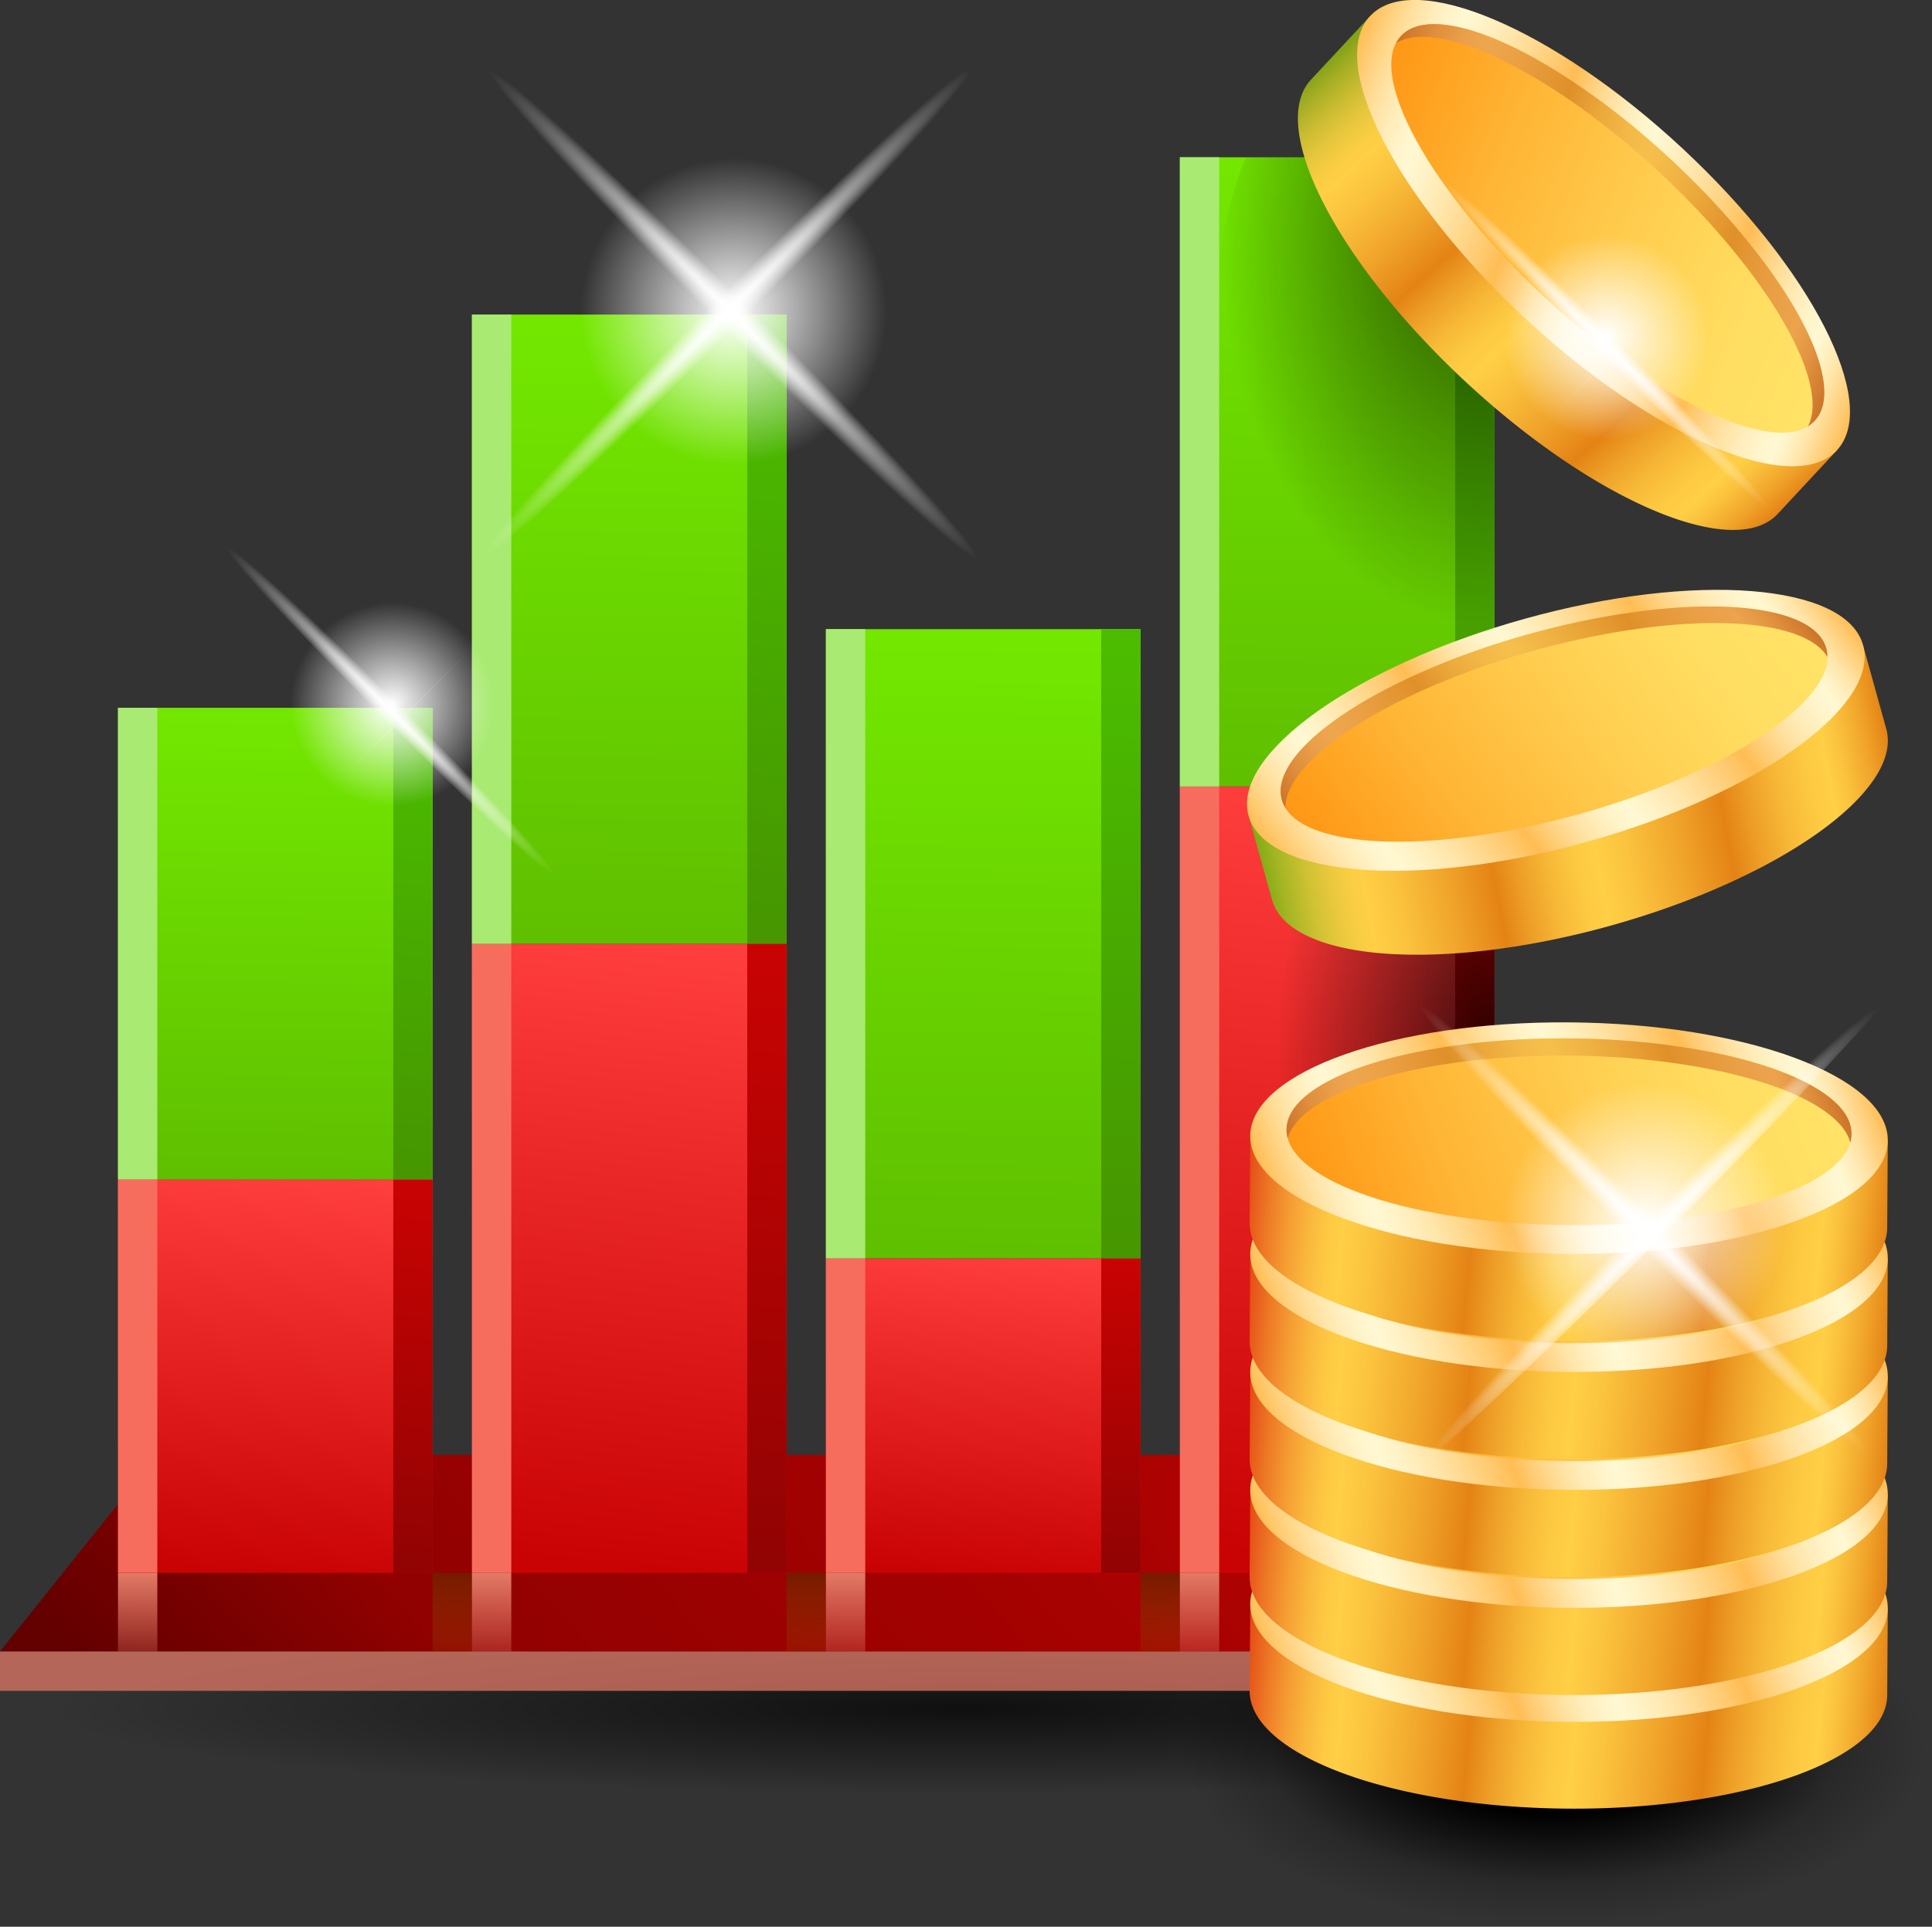 <svg id="Layer_1" xmlns="http://www.w3.org/2000/svg" xmlns:xlink="http://www.w3.org/1999/xlink" viewBox="0 0 49.124 49"><rect x="0" y="0" width="49.124" height="49" fill="#333333" stroke="none"/><defs><style>.cls-1{fill:none;}.cls-2{clip-path:url(#clip-path);}.cls-3{fill:url(#radial-gradient);}.cls-4{opacity:0.7;fill:url(#radial-gradient-2);}.cls-23,.cls-26,.cls-4,.cls-6{isolation:isolate;}.cls-5{fill:url(#linear-gradient);}.cls-6{opacity:0.74;fill:url(#linear-gradient-2);}.cls-7{fill:url(#linear-gradient-3);}.cls-8{fill:url(#linear-gradient-4);}.cls-9{fill:url(#linear-gradient-5);}.cls-10{fill:url(#linear-gradient-6);}.cls-11{fill:url(#linear-gradient-7);}.cls-12{fill:url(#linear-gradient-8);}.cls-13{fill:url(#linear-gradient-9);}.cls-14{fill:url(#linear-gradient-10);}.cls-15{fill:url(#linear-gradient-11);}.cls-16{fill:url(#linear-gradient-12);}.cls-17{fill:url(#linear-gradient-13);}.cls-18{fill:url(#linear-gradient-14);}.cls-19{fill:url(#linear-gradient-15);}.cls-20{fill:url(#linear-gradient-16);}.cls-21{fill:#f66d5e;}.cls-22{fill:#a9ea72;}.cls-23,.cls-26{opacity:0.73;}.cls-23{fill:url(#radial-gradient-3);}.cls-24{fill:url(#linear-gradient-17);}.cls-25{fill:url(#linear-gradient-18);}.cls-26{fill:url(#radial-gradient-4);}.cls-27{fill:url(#linear-gradient-19);}.cls-28{fill:url(#linear-gradient-20);}.cls-29{fill:url(#linear-gradient-21);}.cls-30{fill:url(#linear-gradient-22);}.cls-31{fill:url(#linear-gradient-23);}.cls-32{fill:url(#linear-gradient-24);}.cls-33{fill:url(#linear-gradient-25);}.cls-34{fill:url(#linear-gradient-26);}.cls-35{fill:url(#linear-gradient-27);}.cls-36{fill:url(#linear-gradient-28);}.cls-37{fill:url(#linear-gradient-29);}.cls-38{fill:url(#linear-gradient-30);}.cls-39{fill:url(#linear-gradient-31);}.cls-40{fill:url(#linear-gradient-32);}.cls-41{fill:url(#linear-gradient-33);}.cls-42{fill:url(#linear-gradient-34);}.cls-43{fill:url(#linear-gradient-35);}.cls-44{fill:url(#linear-gradient-36);}.cls-45{fill:url(#linear-gradient-37);}.cls-46{fill:url(#linear-gradient-38);}.cls-47{fill:url(#linear-gradient-39);}.cls-48{fill:url(#linear-gradient-40);}.cls-49{fill:url(#linear-gradient-41);}.cls-50{fill:url(#linear-gradient-42);}.cls-51{fill:url(#linear-gradient-43);}.cls-52{fill:url(#linear-gradient-44);}.cls-53{fill:url(#linear-gradient-45);}.cls-54{fill:url(#linear-gradient-46);}.cls-55{fill:url(#linear-gradient-47);}.cls-56{fill:url(#linear-gradient-48);}.cls-57{fill:url(#linear-gradient-49);}.cls-58{fill:url(#linear-gradient-50);}.cls-59{fill:url(#linear-gradient-51);}.cls-60{fill:url(#linear-gradient-52);}.cls-61{fill:url(#linear-gradient-53);}.cls-62{fill:url(#radial-gradient-5);}.cls-63{fill:url(#radial-gradient-6);}.cls-64{fill:url(#radial-gradient-7);}.cls-65{fill:url(#radial-gradient-8);}.cls-66{fill:url(#radial-gradient-9);}.cls-67{fill:url(#radial-gradient-10);}.cls-68{fill:url(#radial-gradient-11);}.cls-69{fill:url(#radial-gradient-12);}.cls-70{fill:url(#radial-gradient-13);}.cls-71{fill:url(#radial-gradient-14);}.cls-72{fill:url(#radial-gradient-15);}.cls-73{fill:url(#radial-gradient-16);}</style><clipPath id="clip-path" transform="translate(-0.438 -0.5)"><rect class="cls-1" x="0.438" y="0.5" width="49.123" height="49"/></clipPath><radialGradient id="radial-gradient" cx="-27.636" cy="138.892" r="1" gradientTransform="matrix(-9.5, 0, 0, 4.499, -222.599, -579.939)" gradientUnits="userSpaceOnUse"><stop offset="0.371"/><stop offset="0.77" stop-opacity="0.199"/><stop offset="1" stop-opacity="0"/></radialGradient><radialGradient id="radial-gradient-2" cx="-10.277" cy="225.501" r="1" gradientTransform="matrix(-24.125, 0, 0, 2.266, -223, -467.026)" gradientUnits="userSpaceOnUse"><stop offset="0"/><stop offset="0.956" stop-opacity="0"/></radialGradient><linearGradient id="linear-gradient" x1="322.661" y1="-358.17" x2="283.01" y2="-395.19" gradientTransform="matrix(1, 0, 0, -1, -272.6, -343.96)" gradientUnits="userSpaceOnUse"><stop offset="0" stop-color="#e20303"/><stop offset="0.869" stop-color="#910101"/><stop offset="1" stop-color="#630000"/></linearGradient><linearGradient id="linear-gradient-2" x1="273.039" y1="-386.96" x2="313.039" y2="-386.96" gradientTransform="matrix(1, 0, 0, -1, -272.6, -343.96)" gradientUnits="userSpaceOnUse"><stop offset="0" stop-color="#e27a66"/><stop offset="1" stop-color="#e27a66"/></linearGradient><linearGradient id="linear-gradient-3" x1="307.986" y1="-364.37" x2="306.132" y2="-384.112" gradientTransform="matrix(1, 0, 0, -1, -272.6, -343.96)" gradientUnits="userSpaceOnUse"><stop offset="0" stop-color="#ff3e3e"/><stop offset="1" stop-color="#c90303"/></linearGradient><linearGradient id="linear-gradient-4" x1="307.135" y1="-348.835" x2="306.935" y2="-364.665" gradientTransform="matrix(1, 0, 0, -1, -272.6, -343.96)" gradientUnits="userSpaceOnUse"><stop offset="0" stop-color="#73e700"/><stop offset="1" stop-color="#5fbf00"/></linearGradient><linearGradient id="linear-gradient-5" x1="280.111" y1="-362.729" x2="279.96" y2="-374.627" xlink:href="#linear-gradient-4"/><linearGradient id="linear-gradient-6" x1="289.803" y1="-368.315" x2="288.307" y2="-384.252" xlink:href="#linear-gradient-3"/><linearGradient id="linear-gradient-7" x1="289.135" y1="-352.835" x2="288.935" y2="-368.665" xlink:href="#linear-gradient-4"/><linearGradient id="linear-gradient-8" x1="298.438" y1="-376.205" x2="297.656" y2="-384.53" xlink:href="#linear-gradient-3"/><linearGradient id="linear-gradient-9" x1="298.135" y1="-360.835" x2="297.935" y2="-376.665" xlink:href="#linear-gradient-4"/><linearGradient id="linear-gradient-10" x1="284.091" y1="-362.579" x2="283.01" y2="-374.085" gradientTransform="matrix(1, 0, 0, -1, -272.6, -343.96)" gradientUnits="userSpaceOnUse"><stop offset="0" stop-color="#4bbd00"/><stop offset="1" stop-color="#469700"/></linearGradient><linearGradient id="linear-gradient-11" x1="293.273" y1="-368.635" x2="291.836" y2="-383.946" gradientTransform="matrix(1, 0, 0, -1, -272.6, -343.96)" gradientUnits="userSpaceOnUse"><stop offset="0" stop-color="#c90303"/><stop offset="1" stop-color="#920303"/></linearGradient><linearGradient id="linear-gradient-12" x1="293.273" y1="-352.635" x2="291.836" y2="-367.946" xlink:href="#linear-gradient-10"/><linearGradient id="linear-gradient-13" x1="301.908" y1="-376.524" x2="301.185" y2="-384.225" xlink:href="#linear-gradient-11"/><linearGradient id="linear-gradient-14" x1="302.273" y1="-360.635" x2="300.836" y2="-375.946" xlink:href="#linear-gradient-10"/><linearGradient id="linear-gradient-15" x1="311.273" y1="-364.635" x2="309.836" y2="-379.946" xlink:href="#linear-gradient-11"/><linearGradient id="linear-gradient-16" x1="311.273" y1="-348.635" x2="309.836" y2="-363.946" xlink:href="#linear-gradient-10"/><radialGradient id="radial-gradient-3" cx="40.327" cy="105.827" r="1" gradientTransform="matrix(-0.531, 9.646, 5.343, 0.294, -505.756, -393.117)" gradientUnits="userSpaceOnUse"><stop offset="0"/><stop offset="1" stop-opacity="0"/></radialGradient><linearGradient id="linear-gradient-17" x1="284.539" y1="-386.46" x2="284.539" y2="-384.46" gradientTransform="matrix(1, 0, 0, -1, -272.6, -343.96)" gradientUnits="userSpaceOnUse"><stop offset="0" stop-color="#983600" stop-opacity="0.3"/><stop offset="1" stop-color="#751b00"/></linearGradient><linearGradient id="linear-gradient-18" x1="285.539" y1="-386.46" x2="285.539" y2="-384.46" gradientTransform="matrix(1, 0, 0, -1, -272.6, -343.96)" gradientUnits="userSpaceOnUse"><stop offset="0" stop-color="#e27a66" stop-opacity="0.3"/><stop offset="1" stop-color="#e27a66"/></linearGradient><radialGradient id="radial-gradient-4" cx="34.738" cy="92.864" gradientTransform="matrix(-0.703, 11.17, 7.065, 0.445, -593.178, -424.129)" xlink:href="#radial-gradient-3"/><linearGradient id="linear-gradient-19" x1="293.539" y1="-386.46" x2="293.539" y2="-384.46" xlink:href="#linear-gradient-17"/><linearGradient id="linear-gradient-20" x1="294.539" y1="-386.46" x2="294.539" y2="-384.46" xlink:href="#linear-gradient-18"/><linearGradient id="linear-gradient-21" x1="302.539" y1="-386.46" x2="302.539" y2="-384.46" xlink:href="#linear-gradient-17"/><linearGradient id="linear-gradient-22" x1="303.539" y1="-386.46" x2="303.539" y2="-384.46" xlink:href="#linear-gradient-18"/><linearGradient id="linear-gradient-23" x1="276.539" y1="-386.46" x2="276.539" y2="-384.46" xlink:href="#linear-gradient-18"/><linearGradient id="linear-gradient-24" x1="304.691" y1="-386.772" x2="320.967" y2="-388.235" gradientTransform="matrix(1, 0, 0, -1, -272.6, -343.96)" gradientUnits="userSpaceOnUse"><stop offset="0" stop-color="#e44a15"/><stop offset="0.036" stop-color="#ed7725"/><stop offset="0.072" stop-color="#f59d33"/><stop offset="0.105" stop-color="#fab83d"/><stop offset="0.134" stop-color="#fec943"/><stop offset="0.156" stop-color="#ffcf45"/><stop offset="0.202" stop-color="#fbc33e"/><stop offset="0.285" stop-color="#f0a42a"/><stop offset="0.357" stop-color="#e48315"/><stop offset="0.395" stop-color="#ed9d26"/><stop offset="0.444" stop-color="#f7b837"/><stop offset="0.487" stop-color="#fdc941"/><stop offset="0.52" stop-color="#ffcf45"/><stop offset="0.567" stop-color="#fbc33e"/><stop offset="0.651" stop-color="#f0a42a"/><stop offset="0.726" stop-color="#e48315"/><stop offset="0.767" stop-color="#ed9d26"/><stop offset="0.819" stop-color="#f7b837"/><stop offset="0.865" stop-color="#fdc941"/><stop offset="0.899" stop-color="#ffcf45"/><stop offset="0.922" stop-color="#fbc33e"/><stop offset="0.964" stop-color="#f0a42a"/><stop offset="1" stop-color="#e48315"/></linearGradient><linearGradient id="linear-gradient-25" x1="305.805" y1="-388.017" x2="320.061" y2="-382.584" gradientTransform="matrix(1, 0, 0, -1, -272.6, -343.96)" gradientUnits="userSpaceOnUse"><stop offset="0" stop-color="#ffbd54"/><stop offset="0.032" stop-color="#ffcf7a"/><stop offset="0.069" stop-color="#ffe1a0"/><stop offset="0.103" stop-color="#ffedbb"/><stop offset="0.133" stop-color="#fff5cc"/><stop offset="0.156" stop-color="#fff8d2"/><stop offset="0.187" stop-color="#fff2c6"/><stop offset="0.242" stop-color="#ffe4a7"/><stop offset="0.316" stop-color="#ffcc74"/><stop offset="0.357" stop-color="#ffbd54"/><stop offset="0.39" stop-color="#ffcf7a"/><stop offset="0.429" stop-color="#ffe1a0"/><stop offset="0.464" stop-color="#ffedbb"/><stop offset="0.496" stop-color="#fff5cc"/><stop offset="0.52" stop-color="#fff8d2"/><stop offset="0.551" stop-color="#fff2c6"/><stop offset="0.608" stop-color="#ffe4a7"/><stop offset="0.683" stop-color="#ffcc74"/><stop offset="0.726" stop-color="#ffbd54"/><stop offset="0.761" stop-color="#ffcf7a"/><stop offset="0.802" stop-color="#ffe1a0"/><stop offset="0.841" stop-color="#ffedbb"/><stop offset="0.874" stop-color="#fff5cc"/><stop offset="0.899" stop-color="#fff8d2"/><stop offset="0.915" stop-color="#fff2c6"/><stop offset="0.943" stop-color="#ffe4a7"/><stop offset="0.979" stop-color="#ffcc74"/><stop offset="1" stop-color="#ffbd54"/></linearGradient><linearGradient id="linear-gradient-26" x1="306.627" y1="-387.541" x2="319.241" y2="-382.734" gradientTransform="matrix(1, 0, 0, -1, -272.6, -343.96)" gradientUnits="userSpaceOnUse"><stop offset="0" stop-color="#ff9715"/><stop offset="0.268" stop-color="#ffb535"/><stop offset="0.555" stop-color="#ffce50"/><stop offset="0.808" stop-color="#ffde61"/><stop offset="1" stop-color="#ffe367"/></linearGradient><linearGradient id="linear-gradient-27" x1="306.522" y1="-387.25" x2="319.13" y2="-382.445" gradientTransform="matrix(1, 0, 0, -1, -272.6, -343.96)" gradientUnits="userSpaceOnUse"><stop offset="0" stop-color="#cc7429"/><stop offset="0.062" stop-color="#df8f3d"/><stop offset="0.116" stop-color="#eaa04a"/><stop offset="0.156" stop-color="#eea64e"/><stop offset="0.229" stop-color="#ea9f42"/><stop offset="0.337" stop-color="#e09029"/><stop offset="0.405" stop-color="#eba83b"/><stop offset="0.47" stop-color="#f3b948"/><stop offset="0.52" stop-color="#f6bf4c"/><stop offset="0.589" stop-color="#f0b343"/><stop offset="0.712" stop-color="#e2942c"/><stop offset="0.726" stop-color="#e09029"/><stop offset="0.768" stop-color="#e49736"/><stop offset="0.843" stop-color="#eaa046"/><stop offset="0.899" stop-color="#eca34c"/><stop offset="0.933" stop-color="#e49743"/><stop offset="0.993" stop-color="#cf782c"/><stop offset="1" stop-color="#cc7429"/></linearGradient><linearGradient id="linear-gradient-28" x1="304.691" y1="-383.877" x2="320.967" y2="-385.34" xlink:href="#linear-gradient-24"/><linearGradient id="linear-gradient-29" x1="305.805" y1="-385.122" x2="320.061" y2="-379.689" xlink:href="#linear-gradient-25"/><linearGradient id="linear-gradient-30" x1="306.627" y1="-384.645" x2="319.242" y2="-379.838" xlink:href="#linear-gradient-26"/><linearGradient id="linear-gradient-31" x1="306.522" y1="-384.355" x2="319.13" y2="-379.549" xlink:href="#linear-gradient-27"/><linearGradient id="linear-gradient-32" x1="304.691" y1="-380.877" x2="320.967" y2="-382.34" xlink:href="#linear-gradient-24"/><linearGradient id="linear-gradient-33" x1="305.805" y1="-382.122" x2="320.061" y2="-376.689" xlink:href="#linear-gradient-25"/><linearGradient id="linear-gradient-34" x1="306.627" y1="-381.645" x2="319.242" y2="-376.838" xlink:href="#linear-gradient-26"/><linearGradient id="linear-gradient-35" x1="306.522" y1="-381.355" x2="319.13" y2="-376.549" xlink:href="#linear-gradient-27"/><linearGradient id="linear-gradient-36" x1="304.691" y1="-377.877" x2="320.967" y2="-379.34" xlink:href="#linear-gradient-24"/><linearGradient id="linear-gradient-37" x1="305.805" y1="-379.122" x2="320.061" y2="-373.689" xlink:href="#linear-gradient-25"/><linearGradient id="linear-gradient-38" x1="306.627" y1="-378.645" x2="319.242" y2="-373.838" xlink:href="#linear-gradient-26"/><linearGradient id="linear-gradient-39" x1="306.522" y1="-378.355" x2="319.13" y2="-373.549" xlink:href="#linear-gradient-27"/><linearGradient id="linear-gradient-40" x1="304.691" y1="-374.877" x2="320.967" y2="-376.34" xlink:href="#linear-gradient-24"/><linearGradient id="linear-gradient-41" x1="305.805" y1="-376.122" x2="320.061" y2="-370.689" xlink:href="#linear-gradient-25"/><linearGradient id="linear-gradient-42" x1="306.627" y1="-375.645" x2="319.242" y2="-370.838" xlink:href="#linear-gradient-26"/><linearGradient id="linear-gradient-43" x1="306.522" y1="-375.355" x2="319.13" y2="-370.549" xlink:href="#linear-gradient-27"/><linearGradient id="linear-gradient-44" x1="306.739" y1="-345.905" x2="317.75" y2="-357.981" gradientTransform="matrix(1, 0, 0, -1, -272.6, -343.96)" gradientUnits="userSpaceOnUse"><stop offset="0" stop-color="#7c9f15"/><stop offset="0.035" stop-color="#a7af25"/><stop offset="0.071" stop-color="#cdbd33"/><stop offset="0.105" stop-color="#e8c73d"/><stop offset="0.134" stop-color="#f9cd43"/><stop offset="0.156" stop-color="#ffcf45"/><stop offset="0.202" stop-color="#fbc33e"/><stop offset="0.285" stop-color="#f0a42a"/><stop offset="0.357" stop-color="#e48315"/><stop offset="0.395" stop-color="#ed9d26"/><stop offset="0.444" stop-color="#f7b837"/><stop offset="0.487" stop-color="#fdc941"/><stop offset="0.52" stop-color="#ffcf45"/><stop offset="0.567" stop-color="#fbc33e"/><stop offset="0.651" stop-color="#f0a42a"/><stop offset="0.726" stop-color="#e48315"/><stop offset="0.767" stop-color="#ed9d26"/><stop offset="0.819" stop-color="#f7b837"/><stop offset="0.865" stop-color="#fdc941"/><stop offset="0.899" stop-color="#ffcf45"/><stop offset="0.922" stop-color="#fbc33e"/><stop offset="0.964" stop-color="#f0a42a"/><stop offset="1" stop-color="#e48315"/></linearGradient><linearGradient id="linear-gradient-45" x1="306.72" y1="-347.576" x2="320.901" y2="-353.202" xlink:href="#linear-gradient-25"/><linearGradient id="linear-gradient-46" x1="307.648" y1="-347.78" x2="320.196" y2="-352.759" xlink:href="#linear-gradient-26"/><linearGradient id="linear-gradient-47" x1="307.767" y1="-347.495" x2="320.309" y2="-352.471" xlink:href="#linear-gradient-27"/><linearGradient id="linear-gradient-48" x1="305.076" y1="-366.718" x2="321.126" y2="-363.645" gradientTransform="matrix(1, 0, 0, -1, -272.6, -343.96)" gradientUnits="userSpaceOnUse"><stop offset="0" stop-color="#7faa15"/><stop offset="0.033" stop-color="#a7b624"/><stop offset="0.07" stop-color="#cdc132"/><stop offset="0.104" stop-color="#e8c83d"/><stop offset="0.134" stop-color="#f9cd43"/><stop offset="0.156" stop-color="#ffcf45"/><stop offset="0.202" stop-color="#fbc33e"/><stop offset="0.285" stop-color="#f0a42a"/><stop offset="0.357" stop-color="#e48315"/><stop offset="0.395" stop-color="#ed9d26"/><stop offset="0.444" stop-color="#f7b837"/><stop offset="0.487" stop-color="#fdc941"/><stop offset="0.52" stop-color="#ffcf45"/><stop offset="0.567" stop-color="#fbc33e"/><stop offset="0.651" stop-color="#f0a42a"/><stop offset="0.726" stop-color="#e48315"/><stop offset="0.767" stop-color="#ed9d26"/><stop offset="0.819" stop-color="#f7b837"/><stop offset="0.865" stop-color="#fdc941"/><stop offset="0.899" stop-color="#ffcf45"/><stop offset="0.922" stop-color="#fbc33e"/><stop offset="0.964" stop-color="#f0a42a"/><stop offset="1" stop-color="#e48315"/></linearGradient><linearGradient id="linear-gradient-49" x1="306.492" y1="-367.607" x2="318.702" y2="-358.46" xlink:href="#linear-gradient-25"/><linearGradient id="linear-gradient-50" x1="307.151" y1="-366.923" x2="317.955" y2="-358.829" xlink:href="#linear-gradient-26"/><linearGradient id="linear-gradient-51" x1="306.97" y1="-366.673" x2="317.769" y2="-358.582" xlink:href="#linear-gradient-27"/><linearGradient id="linear-gradient-52" x1="280.529" y1="-374.232" x2="279.569" y2="-384.461" xlink:href="#linear-gradient-3"/><linearGradient id="linear-gradient-53" x1="283.999" y1="-374.552" x2="283.098" y2="-384.155" xlink:href="#linear-gradient-11"/><radialGradient id="radial-gradient-5" cx="974.549" cy="42.553" r="1" gradientTransform="matrix(0.343, 0.343, 7.306, -7.306, -602.725, 8.502)" gradientUnits="userSpaceOnUse"><stop offset="0" stop-color="#fff"/><stop offset="0.782" stop-color="#fff" stop-opacity="0"/></radialGradient><radialGradient id="radial-gradient-6" cx="181.009" cy="96.683" r="1" gradientTransform="matrix(-0.343, 0.343, 7.306, 7.306, -602.039, -736.685)" xlink:href="#radial-gradient-5"/><radialGradient id="radial-gradient-7" cx="104.549" cy="31.854" r="1" gradientTransform="matrix(3.223, 3.223, 3.223, -3.223, -397.39, -202.688)" xlink:href="#radial-gradient-5"/><radialGradient id="radial-gradient-8" cx="1343.008" cy="39.356" r="1" gradientTransform="matrix(0.249, 0.249, 5.3, -5.3, -501.261, -116.246)" xlink:href="#radial-gradient-5"/><radialGradient id="radial-gradient-9" cx="249.139" cy="113.973" r="1" gradientTransform="matrix(-0.249, 0.249, 5.3, 5.3, -500.763, -656.836)" xlink:href="#radial-gradient-5"/><radialGradient id="radial-gradient-10" cx="143.74" cy="24.607" r="1" gradientTransform="matrix(2.338, 2.338, 2.338, -2.338, -352.302, -269.453)" xlink:href="#radial-gradient-5"/><radialGradient id="radial-gradient-11" cx="1343.009" cy="39.356" r="1" gradientTransform="matrix(0.249, 0.249, 5.3, -5.3, -532.144, -106.914)" xlink:href="#radial-gradient-5"/><radialGradient id="radial-gradient-12" cx="249.14" cy="113.973" r="1" gradientTransform="matrix(-0.249, 0.249, 5.3, 5.3, -531.646, -647.504)" xlink:href="#radial-gradient-5"/><radialGradient id="radial-gradient-13" cx="143.74" cy="24.607" r="1" gradientTransform="matrix(2.338, 2.338, 2.338, -2.338, -383.185, -260.121)" xlink:href="#radial-gradient-5"/><radialGradient id="radial-gradient-14" cx="890.758" cy="43.28" r="1" gradientTransform="matrix(0.375, 0.375, 7.994, -7.994, -661.047, 20.347)" xlink:href="#radial-gradient-5"/><radialGradient id="radial-gradient-15" cx="165.518" cy="92.751" r="1" gradientTransform="matrix(-0.375, 0.375, 7.994, 7.994, -660.296, -795.018)" xlink:href="#radial-gradient-5"/><radialGradient id="radial-gradient-16" cx="95.637" cy="33.501" r="1" gradientTransform="matrix(3.527, 3.527, 3.527, -3.527, -436.374, -210.733)" xlink:href="#radial-gradient-5"/></defs><title>my_games_global_tab_icon</title><g class="cls-2"><path class="cls-3" d="M30.438,45c0,2.486,4.253,4.5,9.5,4.5s9.5-2.012,9.5-4.5-4.252-4.5-9.5-4.5S30.438,42.517,30.438,45Z" transform="translate(-0.438 -0.5)"/><path class="cls-4" d="M.438,44c0,1.381,10.968,2.5,24.5,2.5s24.5-1.118,24.5-2.5-10.967-2.5-24.5-2.5S.438,42.621.438,44Z" transform="translate(-0.438 -0.5)"/><path class="cls-5" d="M40.438,37.5h-36l-4,5h40Z" transform="translate(-0.438 -0.5)"/><path class="cls-6" d="M40.438,42.5h-40v1h40Z" transform="translate(-0.438 -0.5)"/><path class="cls-7" d="M38.438,20.5h-8v20h8Z" transform="translate(-0.438 -0.5)"/><path class="cls-8" d="M38.438,4.5h-8v16h8Z" transform="translate(-0.438 -0.5)"/><path class="cls-9" d="M11.438,18.5h-8v12h8Z" transform="translate(-0.438 -0.5)"/><path class="cls-10" d="M20.438,24.5h-8v16h8Z" transform="translate(-0.438 -0.5)"/><path class="cls-11" d="M20.438,8.5h-8v16h8Z" transform="translate(-0.438 -0.5)"/><path class="cls-12" d="M29.438,32.5h-8v8h8Z" transform="translate(-0.438 -0.5)"/><path class="cls-13" d="M29.438,16.5h-8v16h8Z" transform="translate(-0.438 -0.5)"/><path class="cls-14" d="M11.438,18.5h-1v12h1Z" transform="translate(-0.438 -0.5)"/><path class="cls-15" d="M20.438,24.5h-1v16h1Z" transform="translate(-0.438 -0.5)"/><path class="cls-16" d="M20.438,8.5h-1v16h1Z" transform="translate(-0.438 -0.5)"/><path class="cls-17" d="M29.438,32.5h-1v8h1Z" transform="translate(-0.438 -0.5)"/><path class="cls-18" d="M29.438,16.5h-1v16h1Z" transform="translate(-0.438 -0.5)"/><path class="cls-19" d="M38.438,20.5h-1v16h1Z" transform="translate(-0.438 -0.5)"/><path class="cls-20" d="M38.438,4.5h-1v16h1Z" transform="translate(-0.438 -0.5)"/><path class="cls-21" d="M13.438,24.5h-1v16h1Z" transform="translate(-0.438 -0.5)"/><path class="cls-22" d="M13.438,8.5h-1v16h1Z" transform="translate(-0.438 -0.5)"/><path class="cls-21" d="M22.438,32.5h-1v8h1Z" transform="translate(-0.438 -0.5)"/><path class="cls-22" d="M22.438,16.5h-1v16h1Z" transform="translate(-0.438 -0.5)"/><path class="cls-21" d="M31.438,20.5h-1v20h1Z" transform="translate(-0.438 -0.5)"/><path class="cls-22" d="M31.438,4.5h-1v16h1Z" transform="translate(-0.438 -0.5)"/><path class="cls-22" d="M4.438,18.5h-1v12h1Z" transform="translate(-0.438 -0.5)"/><path class="cls-23" d="M38.438,19.612a4.887,4.887,0,0,0-1-.112c-3.313,0-6,3.33-6,7.432s2.687,8.568,6,8.568a4.886,4.886,0,0,0,1-.111Z" transform="translate(-0.438 -0.5)"/><path class="cls-24" d="M12.438,40.5h-1v2h1Z" transform="translate(-0.438 -0.5)"/><path class="cls-25" d="M13.438,40.5h-1v2h1Z" transform="translate(-0.438 -0.5)"/><path class="cls-26" d="M32.12,4.5a8.821,8.821,0,0,0-.682,3.432c0,4.1,2.687,8.568,6,8.568a4.886,4.886,0,0,0,1-.111V4.5Z" transform="translate(-0.438 -0.5)"/><path class="cls-27" d="M21.438,40.5h-1v2h1Z" transform="translate(-0.438 -0.5)"/><path class="cls-28" d="M22.438,40.5h-1v2h1Z" transform="translate(-0.438 -0.5)"/><path class="cls-29" d="M30.438,40.5h-1v2h1Z" transform="translate(-0.438 -0.5)"/><path class="cls-30" d="M31.438,40.5h-1v2h1Z" transform="translate(-0.438 -0.5)"/><path class="cls-31" d="M4.438,40.5h-1v2h1Z" transform="translate(-0.438 -0.5)"/><path class="cls-32" d="M40.339,40.607a15.138,15.138,0,0,0-6.756,1.261l-.054-.579-1.3-.01-.017,2.211c-.013,1.626,3.607,2.972,8.082,3.006s8.116-1.257,8.129-2.883l.015-2.211-1.029-.008-.187.661A14.733,14.733,0,0,0,40.339,40.607Z" transform="translate(-0.438 -0.5)"/><path class="cls-33" d="M40.355,38.4c4.478.034,8.1,1.38,8.083,3.006s-3.651,2.917-8.127,2.883-8.1-1.38-8.084-3.006S35.878,38.362,40.355,38.4Z" transform="translate(-0.438 -0.5)"/><path class="cls-34" d="M40.352,38.8c3.968.03,7.176,1.118,7.166,2.429s-3.234,2.35-7.2,2.32-7.176-1.118-7.166-2.429S36.384,38.772,40.352,38.8Z" transform="translate(-0.438 -0.5)"/><path class="cls-35" d="M33.149,41.123a.778.778,0,0,0,.031.219c.343-1.206,3.424-2.13,7.168-2.1s6.812,1,7.137,2.21a.779.779,0,0,0,.032-.219c.011-1.311-3.2-2.4-7.166-2.429S33.16,39.811,33.149,41.123Z" transform="translate(-0.438 -0.5)"/><path class="cls-36" d="M40.339,37.712a15.138,15.138,0,0,0-6.756,1.261l-.054-.579-1.3-.01L32.212,40.6c-.013,1.626,3.607,2.972,8.082,3.006s8.116-1.257,8.129-2.883l.015-2.211L47.409,38.5l-.187.661A14.721,14.721,0,0,0,40.339,37.712Z" transform="translate(-0.438 -0.5)"/><path class="cls-37" d="M40.355,35.5c4.478.034,8.1,1.38,8.083,3.006s-3.651,2.917-8.127,2.883-8.1-1.38-8.084-3.006S35.878,35.467,40.355,35.5Z" transform="translate(-0.438 -0.5)"/><path class="cls-38" d="M40.352,35.907c3.968.03,7.176,1.118,7.166,2.429s-3.234,2.35-7.2,2.32-7.176-1.118-7.166-2.429S36.384,35.877,40.352,35.907Z" transform="translate(-0.438 -0.5)"/><path class="cls-39" d="M33.149,38.228a.778.778,0,0,0,.031.219c.343-1.206,3.424-2.13,7.168-2.1s6.812,1,7.137,2.21a.779.779,0,0,0,.032-.219c.011-1.311-3.2-2.4-7.166-2.429S33.16,36.916,33.149,38.228Z" transform="translate(-0.438 -0.5)"/><path class="cls-40" d="M40.339,34.712a15.138,15.138,0,0,0-6.756,1.261l-.054-.579-1.3-.01L32.212,37.6c-.013,1.626,3.607,2.972,8.082,3.006s8.116-1.257,8.129-2.883l.015-2.211L47.409,35.5l-.187.661A14.721,14.721,0,0,0,40.339,34.712Z" transform="translate(-0.438 -0.5)"/><path class="cls-41" d="M40.355,32.5c4.478.034,8.1,1.38,8.083,3.006s-3.651,2.917-8.127,2.883-8.1-1.38-8.084-3.006S35.878,32.467,40.355,32.5Z" transform="translate(-0.438 -0.5)"/><path class="cls-42" d="M40.352,32.907c3.968.03,7.176,1.118,7.166,2.429s-3.234,2.35-7.2,2.32-7.176-1.118-7.166-2.429S36.384,32.877,40.352,32.907Z" transform="translate(-0.438 -0.5)"/><path class="cls-43" d="M33.149,35.228a.778.778,0,0,0,.031.219c.343-1.206,3.424-2.13,7.168-2.1s6.812,1,7.137,2.21a.779.779,0,0,0,.032-.219c.011-1.311-3.2-2.4-7.166-2.429S33.16,33.916,33.149,35.228Z" transform="translate(-0.438 -0.5)"/><path class="cls-44" d="M40.339,31.712a15.138,15.138,0,0,0-6.756,1.261l-.054-.579-1.3-.01L32.212,34.6c-.013,1.626,3.607,2.972,8.082,3.006s8.116-1.257,8.129-2.883l.015-2.211L47.409,32.5l-.187.661A14.721,14.721,0,0,0,40.339,31.712Z" transform="translate(-0.438 -0.5)"/><path class="cls-45" d="M40.355,29.5c4.478.034,8.1,1.38,8.083,3.006s-3.651,2.917-8.127,2.883-8.1-1.38-8.084-3.006S35.878,29.467,40.355,29.5Z" transform="translate(-0.438 -0.5)"/><path class="cls-46" d="M40.352,29.907c3.968.03,7.176,1.118,7.166,2.429s-3.234,2.35-7.2,2.32-7.176-1.118-7.166-2.429S36.384,29.877,40.352,29.907Z" transform="translate(-0.438 -0.5)"/><path class="cls-47" d="M33.149,32.228a.778.778,0,0,0,.031.219c.343-1.206,3.424-2.13,7.168-2.1s6.812,1,7.137,2.21a.779.779,0,0,0,.032-.219c.011-1.311-3.2-2.4-7.166-2.429S33.16,30.916,33.149,32.228Z" transform="translate(-0.438 -0.5)"/><path class="cls-48" d="M40.339,28.712a15.138,15.138,0,0,0-6.756,1.261l-.054-.579-1.3-.01L32.212,31.6c-.013,1.626,3.607,2.972,8.082,3.006s8.116-1.257,8.129-2.883l.015-2.211L47.409,29.5l-.187.661A14.721,14.721,0,0,0,40.339,28.712Z" transform="translate(-0.438 -0.5)"/><path class="cls-49" d="M40.355,26.5c4.478.034,8.1,1.38,8.083,3.006s-3.651,2.917-8.127,2.883-8.1-1.38-8.084-3.006S35.878,26.467,40.355,26.5Z" transform="translate(-0.438 -0.5)"/><path class="cls-50" d="M40.352,26.907c3.968.03,7.176,1.118,7.166,2.429s-3.234,2.35-7.2,2.32-7.176-1.118-7.166-2.429S36.384,26.877,40.352,26.907Z" transform="translate(-0.438 -0.5)"/><path class="cls-51" d="M33.149,29.228a.778.778,0,0,0,.031.219c.343-1.206,3.424-2.13,7.168-2.1s6.812,1,7.137,2.21a.779.779,0,0,0,.032-.219c.011-1.311-3.2-2.4-7.166-2.429S33.16,27.916,33.149,29.228Z" transform="translate(-0.438 -0.5)"/><path class="cls-52" d="M41.71,5.892a15.154,15.154,0,0,0-5.833-3.635l.352-.463L35.277.908,33.771,2.527c-1.109,1.191.651,4.628,3.927,7.677s6.832,4.556,7.941,3.366l1.506-1.619-.755-.7-.584.361A14.735,14.735,0,0,0,41.71,5.892Z" transform="translate(-0.438 -0.5)"/><path class="cls-53" d="M43.216,4.273c3.277,3.049,5.036,6.487,3.929,7.677s-4.664-.316-7.941-3.366S34.168,2.1,35.277.907,39.939,1.224,43.216,4.273Z" transform="translate(-0.438 -0.5)"/><path class="cls-54" d="M42.939,4.571c2.905,2.7,4.536,5.672,3.643,6.632S42.61,10.75,39.7,8.047s-4.536-5.672-3.641-6.632S40.035,1.868,42.939,4.571Z" transform="translate(-0.438 -0.5)"/><path class="cls-55" d="M36.061,1.416a.8.8,0,0,0-.126.182C37,.941,39.9,2.342,42.64,4.892s4.347,5.338,3.768,6.45a.8.8,0,0,0,.172-.139c.893-.96-.737-3.93-3.642-6.632S36.955.455,36.061,1.416Z" transform="translate(-0.438 -0.5)"/><path class="cls-56" d="M39.8,18.367a15.122,15.122,0,0,0-6.147,3.073L33.44,20.9l-1.254.349.593,2.13c.436,1.567,4.285,1.864,8.6.665s7.456-3.442,7.02-5.009l-.592-2.13-.993.276,0,.687A14.686,14.686,0,0,0,39.8,18.367Z" transform="translate(-0.438 -0.5)"/><path class="cls-57" d="M39.208,16.236c4.313-1.2,8.162-.9,8.6.665S45.1,20.71,40.785,21.91s-8.163.9-8.6-.665S34.9,17.436,39.208,16.236Z" transform="translate(-0.438 -0.5)"/><path class="cls-58" d="M39.316,16.629c3.823-1.063,7.207-.9,7.559.362s-2.464,3.15-6.285,4.213-7.208.9-7.559-.362S35.493,17.693,39.316,16.629Z" transform="translate(-0.438 -0.5)"/><path class="cls-59" d="M33.031,20.841a.877.877,0,0,0,.089.2c0-1.254,2.706-2.99,6.314-3.993s6.823-.915,7.469.16a.8.8,0,0,0-.028-.22c-.351-1.263-3.735-1.426-7.558-.363S32.68,19.579,33.031,20.841Z" transform="translate(-0.438 -0.5)"/><path class="cls-60" d="M11.438,30.5h-8v10h8Z" transform="translate(-0.438 -0.5)"/><path class="cls-61" d="M11.438,30.5h-1v10h1Z" transform="translate(-0.438 -0.5)"/><path class="cls-21" d="M4.438,30.5h-1v10h1Z" transform="translate(-0.438 -0.5)"/><path class="cls-62" d="M42.593,32.054c-4.034,4.033-7.456,7.15-7.647,6.96s2.929-3.613,6.96-7.646,7.456-7.15,7.646-6.96S46.625,28.021,42.593,32.054Z" transform="translate(-0.438 -0.5)"/><path class="cls-63" d="M41.908,32.054c-4.033-4.033-7.15-7.456-6.961-7.646s3.614,2.928,7.647,6.96,7.149,7.457,6.961,7.646S45.94,36.087,41.908,32.054Z" transform="translate(-0.438 -0.5)"/><path class="cls-64" d="M45.473,34.84a4.558,4.558,0,1,1,0-6.447A4.558,4.558,0,0,1,45.473,34.84Z" transform="translate(-0.438 -0.5)"/><path class="cls-65" d="M41.57,9.417c-2.925,2.926-5.41,5.187-5.547,5.049s2.124-2.621,5.049-5.547,5.409-5.187,5.547-5.049S44.5,6.491,41.57,9.417Z" transform="translate(-0.438 -0.5)"/><path class="cls-66" d="M41.073,9.417c-2.925-2.926-5.185-5.409-5.049-5.547s2.622,2.124,5.547,5.049,5.186,5.409,5.049,5.547S44,12.343,41.073,9.417Z" transform="translate(-0.438 -0.5)"/><path class="cls-67" d="M43.66,11.438a3.307,3.307,0,1,1,0-4.677A3.308,3.308,0,0,1,43.66,11.438Z" transform="translate(-0.438 -0.5)"/><path class="cls-68" d="M10.687,18.749C7.761,21.675,5.277,23.936,5.14,23.8s2.124-2.621,5.049-5.547S15.6,13.064,15.736,13.2,13.613,15.823,10.687,18.749Z" transform="translate(-0.438 -0.5)"/><path class="cls-69" d="M10.189,18.749C7.264,15.823,5,13.34,5.14,13.2s2.621,2.124,5.547,5.049,5.186,5.409,5.049,5.547S13.115,21.674,10.189,18.749Z" transform="translate(-0.438 -0.5)"/><path class="cls-70" d="M12.776,20.77a3.307,3.307,0,1,1,0-4.677A3.307,3.307,0,0,1,12.776,20.77Z" transform="translate(-0.438 -0.5)"/><path class="cls-71" d="M19.425,8.875c-4.413,4.414-8.16,7.824-8.366,7.616s3.2-3.953,7.615-8.367S26.832.3,27.04.509,23.837,4.462,19.425,8.875Z" transform="translate(-0.438 -0.5)"/><path class="cls-72" d="M18.674,8.875C14.262,4.462,10.852.717,11.059.509s3.953,3.2,8.366,7.615,7.822,8.159,7.615,8.367S23.087,13.287,18.674,8.875Z" transform="translate(-0.438 -0.5)"/><path class="cls-73" d="M22.576,11.924a4.988,4.988,0,1,1,0-7.054A4.988,4.988,0,0,1,22.576,11.924Z" transform="translate(-0.438 -0.5)"/></g></svg>